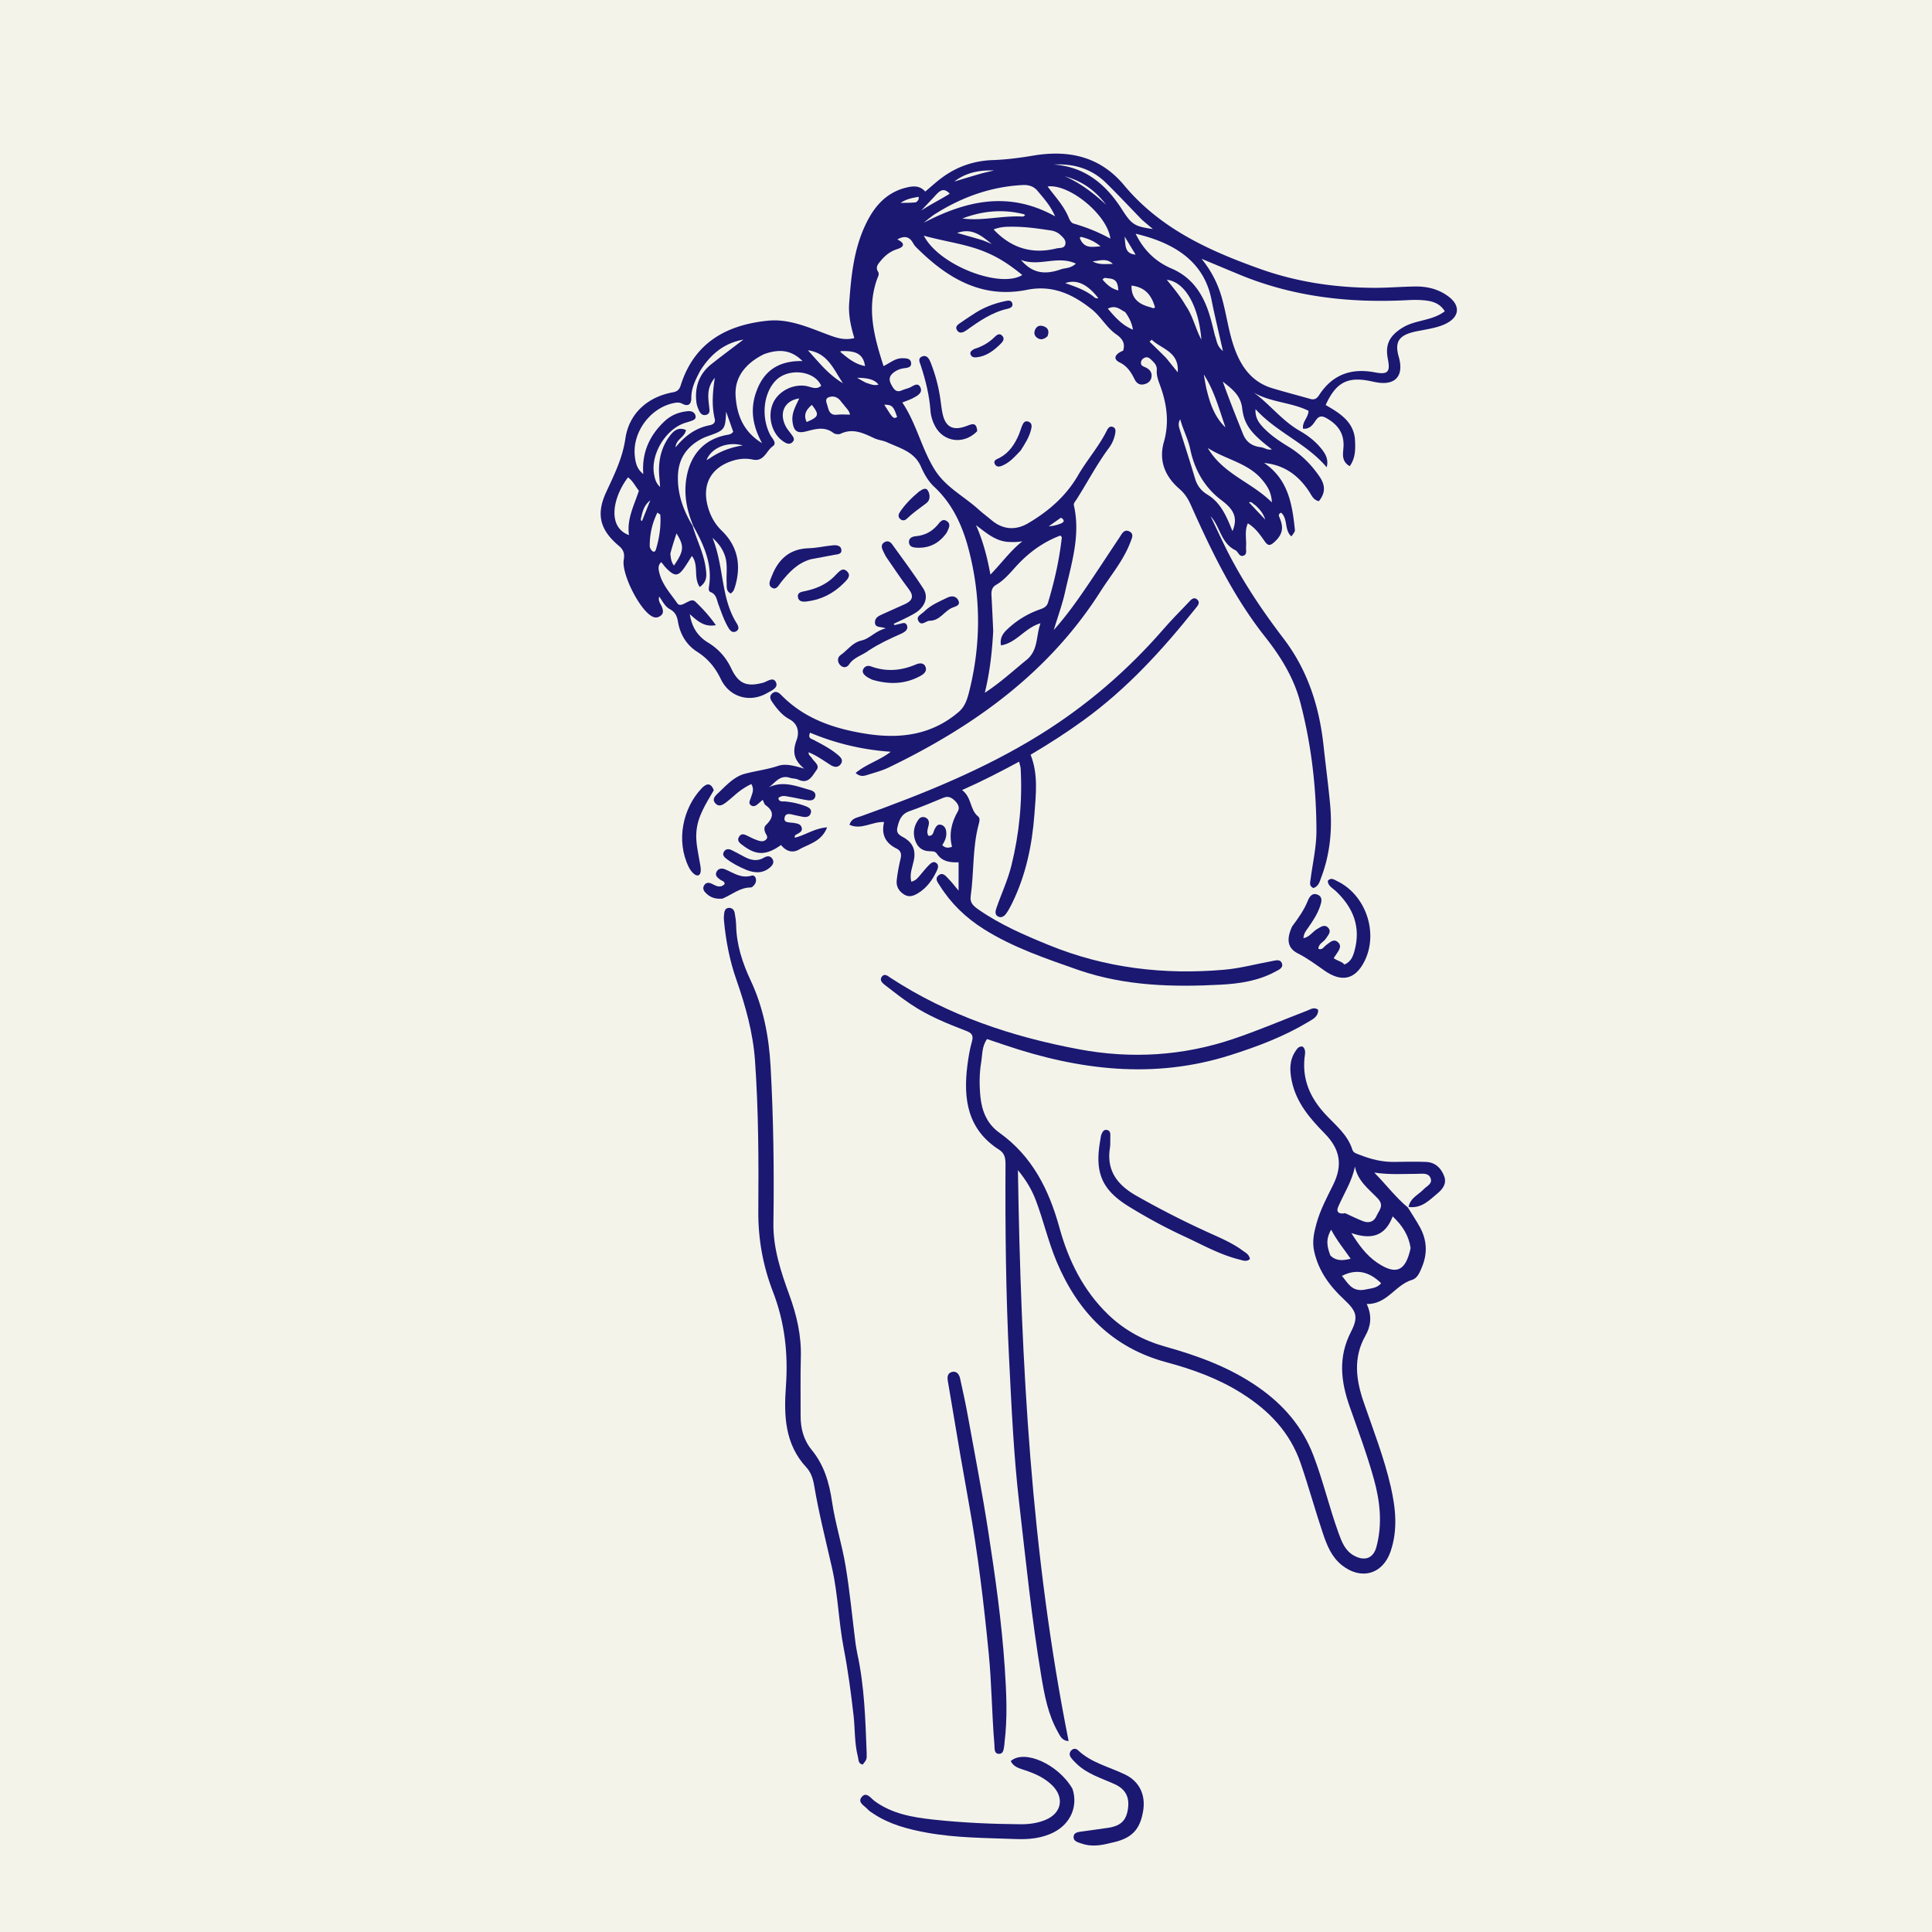 <?xml version="1.0" encoding="UTF-8"?>
<svg data-bbox="0 0 1024 1024" viewBox="0 0 1024 1024" xmlns="http://www.w3.org/2000/svg" data-type="color">
    <g>
        <path fill="#f4f3ea" d="M1024 0v1024H0V0z" data-color="1"/>
        <path d="M367.2 279.01c2.13 7.34 5.77 14.21 6.81 21.89.49 3.61 1.1 7.27-3.14 10.22-3.47-5.1-.36-11.52-4.15-16.46-1.15 1.82-2.28 3.69-3.5 5.5-3.69 5.47-5.44 5.66-10.04 1.02-.92-.92-1.68-2.01-2.68-3.23-2.02 1.7-1.44 3.96-1.06 5.57 1.49 6.31 5.94 11.05 9.53 16.2 1.28 1.84 3.44.31 5.01-.45 1.56-.76 3.13-1.76 4.59-.36 3.78 3.63 7.36 7.46 10.85 12.44-6.24 1.14-9.71-2.21-13.81-5.82 1.1 7.17 4.38 11.83 9.76 15.11 5.42 3.3 9.43 7.79 12.16 13.55 3.91 8.24 8.17 9.98 16.91 7.67 2.27-.6 5.54-3.5 6.92 0 1.11 2.81-2.61 4.24-4.81 5.5-9.16 5.27-19.89 2.2-24.5-7.43-2.91-6.09-6.83-10.83-12.52-14.46-5.75-3.67-9.09-9.35-10.2-15.99-.52-3.12-1.59-5.17-4.34-6.64-2.57-1.38-3.76-4.13-5.58-6.63-.81 2.52.98 4.05 1.57 5.88.56 1.73.75 3.2-1.01 4.4-1.58 1.07-2.98 1.01-4.63.06-6.53-3.77-16.01-22.45-14.74-29.9.54-3.16-.04-5.2-2.58-7.33-9.93-8.36-12.22-16.53-6.78-28.37 4.26-9.26 8.66-17.87 10.23-28.54 1.91-12.98 11.41-21.98 25.24-24.49 2.41-.44 3.42-1.59 4.07-3.66 7.11-22.6 24.23-32.08 46.23-34.28 11.21-1.12 21.54 3.57 31.84 7.4 4.21 1.56 8.42 3.15 13.97 1.83-1.83-6.07-3.2-12.16-2.74-18.47 1.02-13.96 2.34-27.86 8.26-40.79 4.53-9.89 10.92-17.91 22.25-20.58 3.58-.84 6.93-1.08 9.8 2.16 3.19-2.65 6.09-5.36 9.28-7.66 7.89-5.7 16.67-8.67 26.53-9.02 7.13-.25 14.28-1.17 21.32-2.36 18.91-3.2 35.55.42 48.28 15.7 19.13 22.97 45.05 34.73 72.3 44.42 19.35 6.88 39.36 9.81 59.8 9.95 7.49.05 14.97-.63 22.46-.71 6.29-.06 12.27 1.47 17.38 5.32 6.43 4.84 5.84 10.81-1.35 14.37-3.92 1.95-8.22 2.64-12.47 3.47-1.79.35-3.61.64-5.37 1.12-7.37 1.98-9.32 5.54-7.19 12.98 2.91 10.14-1.76 15.39-12.02 13.5-1.15-.21-2.28-.48-3.43-.71-11.78-2.33-17.9.9-23.28 12.78 7.43 4.27 15.12 8.94 15.57 18.86.21 4.46.28 9.24-2.82 13.54-4.71-2.71-3.46-6.91-3.29-10.38.34-7.11-3.07-11.61-8.85-14.97-2.38-1.38-4.1-1.52-5.86 1.08-1.49 2.2-3.1 4.76-6.74 4.4-.54-3.65 2.79-5.82 2.91-9.46-9.12-4.57-19.99-4.41-29.03-9.68 8.54 6.23 14.95 14.89 24.23 20.21 4.5 2.58 8.63 5.73 11.84 9.86 2.02 2.59 3.66 5.44 2.57 9.53-10.74-12.72-26.67-18.59-37.7-30.81-.37 4.83 2.18 7.88 5.01 10.67 3.69 3.65 7.99 6.53 12.41 9.21 6.65 4.03 12.01 9.32 16.44 15.78 3.15 4.6 3.31 8.64-.28 13.11-2.96-.53-3.95-3.26-5.35-5.35-5.62-8.42-13.08-13.86-23.71-14.9 12.61 8.45 14.9 21.54 16.29 35.02.14 1.32.06 1.33-1.81 3.9-3.86-3.3-1.72-9.36-5.45-12.57-1.3.56-1.34 1.38-.99 2.2 2.01 4.69 2.47 8.46-1.99 12.82-3.06 2.98-4.06 2.52-5.89-.09-2.38-3.4-4.71-6.79-8.76-9.28-1.88 4.26-.64 8.41-.95 12.39-.14 1.74.76 4.11-1.5 4.8-2.15.65-2.7-2.23-4.08-2.9-7.77-3.77-8.07-12.45-13.21-18.06 2.26 4.75 4.5 9.51 6.78 14.25 8.71 18.1 19.77 34.71 31.92 50.64 12.81 16.79 18.94 36.09 21.18 56.84 1.1 10.25 2.48 20.48 3.44 30.75 1.24 13.25.09 26.3-4.64 38.85-.82 2.19-1.39 4.89-4.22 5.73-2.37-1.11-1.68-2.97-1.45-4.76 1.11-8.57 3.12-17.16 3.09-25.73-.08-23.01-2.73-45.81-8.62-68.12-3.42-12.95-10.41-24.17-18.61-34.54-16.81-21.26-28.43-45.39-39.37-69.92-1.46-3.26-3.18-6.02-5.95-8.4-7.68-6.61-11.16-14.95-8.29-25.02 2.92-10.26 1.54-20.08-2.01-29.83-.97-2.66-2.02-5.3-1.77-8.23.17-2.01-.92-3.5-2.29-4.79-1.07-1.01-2.1-2.35-3.83-1.83-1.16.35-2.07 1.27-2.25 2.48-.3 2.03 1.53 2.27 2.8 2.94 1.93 1.03 3.09 2.56 2.76 4.85-.33 2.28-1.9 3.45-4 3.93-2.3.53-3.91-.58-4.89-2.54-1.87-3.73-3.82-7.02-7.99-9.06-3.61-1.76-2.69-4.4 1.84-6.22 1.29-3.96-.49-6.48-3.67-8.68-5.13-3.55-8.07-9.35-12.89-13.19-10.02-8.01-20.84-13.12-34.37-10.39-23.11 4.67-41.11-5.42-57-20.85-1.19-1.16-2.53-2.31-3.3-3.74-2-3.72-4.68-4.21-8.46-2.11 3.88 1.81 4.12 3.82-.02 5.12-3.69 1.16-6.44 3.37-8.81 6.26-1.4 1.7-2.88 3.3-1.36 5.75.8 1.29-.04 2.54-.49 3.79-5.65 15.77-1.58 30.75 3.4 46.22 3.55-1.77 6.25-4.21 9.87-4.18 2.04.02 4.48-.03 4.73 2.53.24 2.44-2.12 2.54-3.94 2.81-2.19.32-4.11 1.16-5.81 2.65-2.21 1.96-1.87 4.02-.61 6.27 1.2 2.15 2.42 4.1 5.42 2.79 1.21-.53 2.51-.86 3.76-1.31 2.04-.73 4.6-3.33 6.05-.37 1.48 3.02-1.65 4.59-3.99 5.82-1.57.83-3.3 1.36-5.54 2.27 7.56 11.27 10.18 24.43 17.18 35.63 5.79 9.27 15.46 14.03 23.19 21.03 2.22 2.01 4.64 3.79 6.93 5.72 5.95 5 12.68 5.56 19.41 1.6 10.79-6.35 19.99-14.31 26.37-25.28 4.76-8.21 11.14-15.38 15.37-23.94.62-1.25 1.52-2.39 3.1-1.82 1.55.56 1.55 1.98 1.3 3.38-.5 2.84-1.62 5.45-3.32 7.74-6.48 8.71-11.47 18.35-17.29 27.47-.61.95-1.59 1.78-1.28 3.12 3.6 15.91-1.39 30.96-4.78 46.13-1.4 6.25-3.64 12.32-5.91 19.82 6.64-7.5 11.65-14.51 16.51-21.6 6.21-9.07 12.19-18.3 18.3-27.44 1.26-1.88 2.43-4.65 5.3-3.2 2.62 1.32 1.22 3.75.47 5.74-3.64 9.64-10.34 17.44-15.78 25.98-27.4 43.1-67.05 71.53-112.18 93.32-3.57 1.72-7.49 2.76-11.3 3.95-1.84.57-3.83 1.22-6.34-.99 5.54-4.68 12.58-6.59 18.62-11.25-15.29-1.05-29.34-4.51-42.78-10.1-1.26 3.04.67 3.16 1.9 3.81 4.41 2.34 8.88 4.62 12.74 7.85 1.57 1.31 3.21 2.88 1.57 5.05-1.48 1.98-3.53 1.55-5.37.38-3.74-2.37-7.34-4.99-11.59-6.71-.15 1.61 1.14 2.11 1.7 3.05 1.21 2.02 4.42 3.77 2.48 6.38-2.24 3-4.18 7.64-9.67 5.06-1.32-.62-2.96-.5-4.38-.96-6.27-2.03-8.49 4.16-12.94 6.03 8.05-5.11 15.81-1.74 23.56.43 1.65.46 3.28 1.46 2.75 3.52-.52 2.03-2.48 2.13-4.12 1.89-3.12-.45-6.19-1.26-9.31-1.75-2.04-.32-4.23-1.15-6.14.66.46 2.21 2.29 1.64 3.59 1.76 3.68.34 7.25 1.12 10.69 2.42 1.7.64 3.71 1.58 2.88 3.91-.75 2.1-2.77 2.1-4.68 1.7-1.79-.37-3.59-.73-5.37-1.16-1.85-.45-3.5-.3-3.81 1.91-.31 2.18 1.51 2.2 2.99 2.4.66.09 1.34.08 1.99.2 1.64.31 3.52.49 4.08 2.37.64 2.12-1.18 2.84-2.62 3.67-.56.32-1.22.58-.99 1.78 5.51-1.28 10.32-4.96 17.11-5.49-2.92 7.58-9.62 8.76-14.78 11.73-3.71 2.13-7.07.84-9.64-2.36-7.78 5.52-13.01 5.61-20.02.35-1.55-1.17-3.68-2.42-2.16-4.81 1.33-2.08 3.2-.99 4.87-.17 1.35.66 2.69 1.35 4.09 1.86 1.71.63 3.6 1.39 5.2-.04 1.54-1.38.02-2.74-.45-4.06-.48-1.35-.55-2.69.51-3.73 3.67-3.61 4.71-7.05-.22-10.52-.7-.49-.93-1.66-1.54-2.83-.89.78-1.6 1.41-2.32 2.03-1.19 1.04-2.52 1.94-3.99.78-1.34-1.06-.43-2.46-.04-3.68.72-2.32 2.07-4.58.33-7.49a36.6 36.6 0 0 0-8.25 5.41c-1.76 1.52-3.5 3.09-5.37 4.48-1.64 1.22-3.57 2.31-5.37.38-1.91-2.04-.39-3.78 1.07-5.15 4.37-4.11 8.58-8.98 14.38-10.54 5.86-1.58 11.94-2.26 17.82-4.24 3.8-1.28 8.23-.14 13.78 1.49-5.94-4.86-6.19-9.37-4.04-15.19 1.34-3.64 1.1-8.39-3.93-11.07-3.47-1.85-6.18-5.05-8.51-8.34-1.17-1.65-2.51-3.51-.46-5.3 1.8-1.58 3.52-.37 4.83.97 12.41 12.67 28.28 17.86 45.16 20.49 17.73 2.76 34.43.65 48.75-11.57 3.63-3.1 4.72-7.28 5.74-11.38 6.28-25.21 6.09-50.58-.6-75.57-3.22-12.01-8.48-23.5-18.01-32.37-3.17-2.95-5.38-6.83-7.11-10.8-3.46-7.91-11.17-9.73-17.95-12.86-2.09-.96-4.55-1.13-6.63-2.09-5.76-2.66-11.37-5.57-17.97-2.42-1.01.48-2.93.25-3.84-.44-4.75-3.62-9.57-2.03-14.54-.79-4.74 1.18-6.49-.27-7.11-5.2-.57-4.53 1.7-8.28 3.55-12.28-7.81 1.1-10.87 7.72-7.09 14.89.69 1.31 1.72 2.45 2.59 3.67 1.04 1.47 2.73 3.04.75 4.74-1.68 1.44-3.44.34-5-.75-5.75-4.01-8.11-12.85-5.26-19.74 2.69-6.49 10.46-10.6 17.61-9.43 2.66.44 5.4 2.29 8.04-.12-3.56-8.15-17.65-9.63-24.25-2.59-6.45 6.88-7.61 19.29-2.77 28.62 1 1.92 3.84 4.34 1.32 6.08-3.43 2.38-4.52 8.3-10.55 7.02-3.4-.72-6.92-.51-10.38.54-11.69 3.55-16.71 12.55-13.44 24.4 1.35 4.89 3.62 9.13 7.38 12.77 8.32 8.05 10.34 17.91 7.24 28.93-.27.96-.57 1.92-1.01 2.8-.27.55-.84.95-1.41 1.57-2.63-1.25-2.12-3.57-2.23-5.6-.29-5.12.78-10.34-1.25-15.34-1.2-2.97-2.9-5.53-6.26-8.58 6.23 15.43 4.31 31.74 12.81 45.25.83 1.33 1.74 3.27-.38 4.34-1.91.96-3.16-.53-4.02-1.98-2.3-3.89-3.7-8.18-5.28-12.39-.9-2.39-1.04-5.28-4.1-6.45-1.25-.48-1.04-1.95-.85-3.12 1.81-11.58-2.56-21.57-8.35-31.9-3.6-8.77-5.14-17.01-3.56-25.93 2.14-12.1 9.47-20.2 21.42-22.38 1.14-.21 2.32-.34 3.28-1.7-1.12-3.19-2.31-6.57-3.74-10.63-.44 9.46-.73 9.83-9.38 12.89-1.1.39-2.2.79-3.23 1.32-7.9 4.01-12.5 10.3-12.91 19.29-.46 9.97 2.84 18.91 7.92 27.3m376.3-105.41c6.78-4.11 15.51-3.44 22.21-8.6-2.5-4-6.09-5.2-9.88-5.67-3.12-.39-6.32-.4-9.46-.23-30.6 1.63-60.46-1.58-89.04-13.34-6.53-2.69-13.03-5.43-20.53-8.56 5.68 7.06 8.96 14.02 11.02 21.68 2.3 8.5 3.4 17.3 6.38 25.63 3.6 10.04 9.34 18.03 20.04 21.28 6.68 2.02 13.44 3.75 20.15 5.68 2.12.61 3.47-.12 4.61-1.88 7.05-10.95 16.96-14.62 29.68-12.19 6.96 1.33 8.19-.29 6.85-7.09-1.47-7.5.65-12.26 7.96-16.71M526.43 334.4c-.6 10.84-1.72 21.61-4.47 32.8 8.31-5.43 15.01-11.66 22.1-17.41 6.36-5.17 4.94-12.6 7.43-19.43-8.37 2.41-12.62 10.35-20.95 11.7-.68-4.01 1.1-6.38 3.28-8.45 5.01-4.76 10.81-8.32 17.33-10.6 2.01-.7 3.67-1.46 4.33-3.64 3.43-11.31 6-22.8 7.31-34.55.02-.22-.38-.48-.79-.97-9.04 3.41-16.6 8.91-23.11 15.96-3.39 3.67-6.51 7.62-10.91 10.16-2.23 1.29-2.6 3.23-2.48 5.53.33 5.97.62 11.95.92 18.89M371.17 196.42c-2.37 4.58-4.81 9.1-4.76 14.53.03 3.22-1.56 4.77-4.82 3.02-1.62-.87-3.15-.62-4.82-.26-12.19 2.65-21.52 15.33-20.33 27.73.47 4.91 1.56 7.38 4.51 9.84-.87-11.44 3.37-20.69 11.5-28.2 3.38-3.12 7.61-4.77 12.21-5.15 1.69-.14 3.49.44 3.96 2.36.48 1.98-1.23 2.45-2.65 2.95-.78.28-1.58.52-2.38.75-10.64 3.05-19.11 16.98-16.83 27.86.42 2 .85 4.16 3.11 6.25-.24-3.35-.55-5.94-.59-8.53-.09-6.49 1.49-12.62 5.26-17.9 2.01-2.81 4.57-5.68 9.04-3.75-.65 3.91-5.33 4.83-5.52 9.2 4.99-6.18 10.68-10.27 18.04-11.73 1.84-.36 3.22-1.3 2.72-3.4-1.63-6.84-1.17-13.71.05-21.74-4.51 5.38-3.51 10.52-2.98 15.52.19 1.76.58 3.46-1.56 4.1-1.98.59-3.16-.75-3.88-2.34-.61-1.34-1.15-2.79-1.33-4.25-1-8.21 1.44-15.16 8.02-20.36 5.56-4.39 11.25-8.62 16.88-12.92-10.01 1.79-17.18 7.48-22.83 16.41m33.64-8.64c-9.19 4.58-15.63 11.78-14.94 22.17.63 9.41 3.7 18.67 14.03 24.95-5.71-10.38-6.41-19.7-2.23-29.4 4.41-10.22 12.48-14.31 23.65-14.13-6.15-6.17-12.73-6.42-20.51-3.6m118.74-53.63c-10.57-4.72-21.97-5.88-33.92-9.21 8.09 15.79 40.53 28.11 52.18 20.84-5.46-4.44-11.1-8.52-18.26-11.63m120.34 43.68c1.05 2.41.79 5.46 4.28 8.21-2.23-9.91-4.36-18.56-6.09-27.28-3.56-17.94-16.57-29.33-40.18-34.85 4.21 8.64 10.46 14.77 19 18.43 9.53 4.08 15.27 11.36 18.87 20.82 1.73 4.54 2.8 9.22 4.13 14.68m-93.76-76.36c-2.13-2.73-4.89-3.57-8.34-3.38-16.86.91-32.13 6.46-46.29 15.41-1.12.71-2.16 1.55-3.22 2.36-.9.7-1.77 1.45-2.65 2.18 22.47-11.66 45.02-16.99 69.57-3.37-2.48-5.65-5.64-9.09-9.07-13.21m-15.11 18.72c-2.91 0-5.74.36-8.41 1.46 9.34 9.9 20.36 13.24 33.29 10.05 1.71-.42 4.05.12 4.68-2.05.62-2.16-1.06-3.7-2.52-5.07-1.49-1.41-3.28-2.15-5.34-2.45-6.9-1.02-13.78-2.09-21.71-1.93m31.68-4.15c.55 1.04 1.13 2.11 2.34 2.47 6.66 1.94 13.1 4.46 19.47 7.99-1.5-12.51-21.66-29.15-33.27-27.66 3.97 5.48 8.75 10.23 11.46 17.2M338.63 260.11c-1.9-2.36-3.19-5.25-5.78-7.1-8.07 10.62-11.16 26.37.52 30.61-1.21-8.48 2.62-15.54 5.26-23.51m330.1-6.08c-7.46-8.72-18.91-10.4-28.58-16.59 8.09 13.86 23.14 18.05 33.97 28.85-.26-5.34-2.3-8.67-5.4-12.26m-134.75 33.16c-6.3-.55-10.98-4.48-16.67-8.87 3.93 8.95 5.94 17.11 7.65 26.23 6.05-6.25 10.65-12.71 16.95-17.67-2.47.45-4.78.51-7.93.31m106.34-24.82c7.04 4.45 9.95 11.84 12.93 19.13 3.24-7.56.08-11.93-5.82-16.36-8.88-6.65-14.24-15.94-16.56-27.04-1.13-5.43-3.88-10.45-5.31-15.88-1.12 1.83-.89 3.45-.38 5.05 2.74 8.72 5.58 17.41 8.17 26.17 1.1 3.72 3.01 6.6 6.97 8.92m28.07-25.31c1.79.23 3.4 1.66 5.75 1.14-10.75-8.23-14.7-12.83-15.75-21.81-.82-7.03-5.55-10.33-10.27-14.13 3.32 9.36 7.02 18.53 10.68 27.71 1.61 4.04 4.43 6.48 9.58 7.09m-63.14-120.6c-6.36-6.55-12.6-13.23-19.12-19.62-7.64-7.47-17.08-10.18-27.59-9.62 16.42 1.14 27.55 10.39 36.01 23.58 5.25 8.18 6.63 9.21 16.53 10.6-1.79-1.5-3.55-2.97-5.83-4.94m23.34 45.73c3.77 5.44 5.06 12.1 8.19 17.86-1.23-16.2-7.86-30.51-18.33-31.76 3.47 4.33 7.04 8.49 10.14 13.91m-66.05-19.51c2.28-.72 4.93-.37 7.71-2.96-9.81-4.53-19.32 1.82-29.13-1.97 6.37 7.49 13.16 7.87 21.42 4.93m-20.32-27.89 1.14-.6c-.21-.22-.38-.57-.63-.64-11.08-2.8-21.93-1.82-32.61 2.25 10.52 1.45 20.93-1.64 32.11-1.01m97.1 90.75c1.85 7.75 4.17 15.27 10.22 21.01-3.33-9.55-5.88-19.4-11.5-28.07.36 2.1.71 4.2 1.28 7.07m-192.16 8.93c-.43-.51-.89-.99-1.28-1.53-1.61-2.26-3.73-3.34-6.46-2.45-1.97.64-1.62 2.19-1.12 3.7.91 2.77 1.08 6.12 5.48 5.61 2.19-.25 4.43-.04 6.74-.04-.38-2.14-1.89-3.3-3.37-5.29m162.28-51.72c.91.12 1.79 1.1 2.76.16-2.06-7.22-5.77-10.7-12.45-11.55-.18 6.37 3.27 9.71 9.69 11.39M344.38 289.73c.51 2.08 2.51 4.04 3.29 1.43 1.75-5.83 2.73-12.02 2.31-18.24-.02-.31-.71-.58-1.55-1.23-2.74 5.61-4.1 11.25-4.06 18.05m88.97-98.36c4 4.5 8.25 8.7 13.49 11.76-4.89-6.98-7.87-16.02-18.61-17.48 1.8 2.03 3.22 3.62 5.12 5.73m163-26.02c-2.61-1.24-4.9-3.9-9.16-1.79 4.01 4.81 7.81 8.93 13.32 11.16-.59-3.38-1.85-6.24-4.16-9.37M355.3 293.43c.24 2.16.36 4.36 1.92 6.33 5.35-7.85 5.52-10.29 1.34-17.05-1.11 3.37-2.18 6.64-3.26 10.71m223.47-136.85c1.01.61 1.73 1.94 3.37 1.48q-8.58-11.2-17.52-7.99c4.83 1.74 9.56 3.19 14.15 6.51m39.27 33.11c1.94 2.4 3.88 4.8 6.18 7.65.85-10.99-8.59-12.3-13.79-17.28l-1.15 1.03c2.77 2.69 5.54 5.37 8.76 8.6m-171.47-3.62c-.32.02-.65.02-.97.09-.08.02-.19.37-.15.41 3.85 3.22 7.68 6.47 13.04 7.45-1.03-7.13-5.88-7.96-11.91-7.95m-70.27 56.76c5.24-3.6 11.08-5.77 17.4-6.73-8.17-2.31-16.82 1.35-19.22 7.81.49-.28.91-.52 1.82-1.08m118.83-138.5-6.89 7.28c5.02-3.32 10.31-5.89 15.13-8.94-3.39-3.65-5.58-1.37-8.24 1.66m-67.59 119.36c6.51-2.79 6.86-3.84 2.74-9.08-2.8 2.4-4.65 5.02-2.74 9.08m93.17-131.89c2.04-.48 4.09-.96 6.13-1.43-7.69-.28-14.88 1.08-21.05 5.88 4.7-1.44 9.41-2.88 14.91-4.45m.29 35.61c1.56.64 3.12 1.27 4.69 1.91-5.21-4.04-10.22-8.79-18.4-5.84 4.85 1.35 8.94 2.49 13.72 3.93m45.38-33.35-2.22-.7c8.38 3.58 15.43 9.04 22.06 15.14-5.04-6.65-11.27-11.65-19.84-14.45m21.25 53.5c-1.04.05-2.23-.86-3.26.66 2.22 2.53 4.56 4.82 8.37 5.73-.3-3.31-.59-6.05-5.11-6.39m-14.37-19.49c2.38 3.57 5.81 2.8 10.06 2.52-3.21-2.7-6.24-3.88-9.38-4.78-2.23-.64-1.72.57-.68 2.26m91.98 139.65c-1.09-.5-1.78-2.07-3.26-1.41 2.88 3.05 5.75 6.09 8.62 9.12-.9-2.95-2.66-5.27-5.36-7.71M472 219.69c.93 1.03 1.66 2.63 3.49 1.31-1.92-5.71-2.74-6.52-6.81-6.48 1.04 1.63 2 3.11 3.32 5.16m-12.99-16.81c2.09.61 4.13 1.71 6.62.99-1.98-2.57-5.23-3.58-11.37-3.62 1.59.92 2.84 1.66 4.75 2.63m142.89-67.91c-1.76-2.89-3.51-5.79-5.83-9.61.52 4.92.02 9.15 5.83 9.61m-12.07 4.94c-3.24-3.31-7.05-1.66-10.72-1.4 3.21 1.96 6.8 1.41 10.72 1.4m-104.29-32.68c.69-.67 1.64-1.18 1.35-2.92-3.08.61-6.14.97-9.56 3.22 3.1 0 5.37 0 8.2-.3m76.82 167.15-6.48 4.56c2.3-.11 4.22-.63 6.08-1.33 1.78-.66 2.83-1.67.4-3.23m-222.74.88c.11.29.21.59.32.88.15-.07.39-.09.43-.2 1.3-3.23 2.59-6.46 4.32-10.79-3.78 3.08-4.13 6.45-5.07 10.11" fill="#1a1871" data-color="2"/>
        <path d="M746.21 640c2.09 3.39 4.3 6.71 6.24 10.18 3.82 6.81 4.27 13.92 1.3 21.17-1.14 2.8-2.39 6.13-5.3 6.99-8.94 2.64-13.2 13.02-24.06 12.82 2.99 6.37 2.11 11.85-.65 16.72-6.61 11.67-5.07 23.31-.99 35.21 5.13 14.95 10.94 29.69 14.45 45.16 2.57 11.35 3.7 22.67-.14 33.99-4.12 12.15-15.6 15.44-25.79 7.38-5.51-4.36-7.96-10.54-10.1-16.9-4.14-12.3-7.56-24.83-11.78-37.12-5.67-16.48-16.78-27.96-31.16-37.06-12.42-7.86-25.97-12.74-40.01-16.52-28.63-7.69-46.93-26.6-58.17-53.3-4.47-10.62-6.99-21.87-11.07-32.61-2.05-5.39-4.9-10.34-9.46-15.92 1.62 102.35 7 202.97 26.87 302.59-3.51-.07-4.54-2.76-5.76-4.93-5.15-9.16-7.03-19.31-8.73-29.52-5.11-30.54-8.21-61.33-11.75-92.07-2.89-25.16-4.02-50.42-5.29-75.69-1.73-34.45-2.1-68.92-1.92-103.4.02-3.21-.41-5.91-3.34-7.77-16.81-10.69-19.13-26.9-16.86-44.76.55-4.28 1.25-8.6 2.44-12.74.95-3.29-.38-4.48-3.09-5.52-10.12-3.88-20.17-7.96-29.22-14.04-4.69-3.15-9.17-6.63-13.64-10.11-1.37-1.07-3.3-2.61-1.85-4.54 1.53-2.05 3.27-.3 4.76.67 30.48 19.89 64.23 31.14 99.74 37.78 27.75 5.19 55.09 3.53 81.81-5.49 13.24-4.47 26.12-9.99 39.18-15.01 1.78-.68 3.55-2.08 5.77-.47.18 3.67-2.81 5.01-5.23 6.47-12.93 7.78-26.96 13.06-41.27 17.6-40.5 12.87-80.24 7.98-119.58-5.34-3.13-1.06-6.26-2.12-9.4-3.18-2.79 3.89-2.42 8.17-3.1 12.22-1.03 6.13-1.02 12.33-.41 18.44.75 7.49 3.53 14.32 9.94 18.9 17.5 12.48 26.36 30.17 31.93 50.38 4.77 17.33 12.58 33.29 25.85 46.09 8.62 8.31 18.76 13.77 30.17 16.96 17.57 4.92 34.51 11.1 49.63 21.71 13.18 9.25 23.13 20.77 28.96 35.98 5.2 13.56 8.44 27.71 13.4 41.32 1.66 4.54 3.36 9.11 7.96 11.7 5.67 3.2 10.37 1.7 12.05-4.55 3.24-12.06 1.95-24.07-1.36-35.97-3.61-13.01-8.33-25.66-12.82-38.37-4.71-13.35-6.19-26.28.67-39.6 4.12-8 2.95-11.02-3.64-17.17-7.59-7.07-13.49-15.02-15.83-25.44-1.16-5.18-.15-9.89 1.17-14.71 2-7.29 5.54-13.9 8.87-20.62 5.18-10.44 3.7-18.9-4.42-27.15-7.89-8.03-15.17-16.45-17.53-27.95-1.13-5.52-1.33-10.94 2.06-15.86.83-1.21 1.65-2.57 3.66-2.36 1.99 1.59 1.29 3.93 1.07 5.91-1.25 11.62 2.97 21.14 10.63 29.57 5.45 5.99 12.17 11.01 14.73 19.26.53 1.7 2.49 2.13 4.02 2.73 5.77 2.28 11.71 3.78 17.98 3.7 5.66-.07 11.34-.23 16.99 0 4.84.2 7.97 3.13 9.64 7.52 1.52 3.99-.83 6.93-3.51 9.16-4.39 3.66-8.54 8.13-15.36 7.18.96-4.83 5.23-6.41 8.02-9.36 1.63-1.72 4.77-2.89 3.68-5.82-1.15-3.08-4.39-2.36-6.98-2.36-7.24 0-14.49.58-22.89-.66 6.53 6.59 11.4 13.23 17.79 18.47m1.47 21.55c-.96-6.65-4.3-11.93-9.5-16.81-4.14 11.04-11.95 12.29-21.93 8.83 3.88 6.1 7.83 11.71 13.63 15.65 10.01 6.79 15.15 4.74 17.8-7.66m-34.68-18.51c3.16 1.43 6.27 3 9.5 4.25 3.07 1.19 5.81.25 7.1-2.76 1.23-2.88 4.31-5.45.68-9.29-4.66-4.92-10.6-9.13-12.12-16.89-1.56 7.94-5.93 14.43-8.95 21.51-1.02 2.39.29 3.86 3.8 3.18m10.29 40.54c3.11-.73 6.57-.66 8.75-3.43-6.17-6.01-12.85-7.91-20.8-3.88 3.12 3.54 5.09 8.53 12.06 7.32m-18.14-18.08c2.96 2.88 6.38 2.76 10.74 1.66-3.6-5.17-7.3-9.6-10.33-15.39-3.02 5.1-2.19 9.06-.41 13.72Z" fill="#1a1871" data-color="2"/>
        <path d="M572.05 514.28c-17.65-6.21-35.04-11.99-50.7-21.89-9.48-5.99-17.29-13.51-23.24-22.98-1.03-1.64-2.77-3.57-.79-5.34 2.32-2.07 3.96.23 5.4 1.72 1.83 1.89 3.43 4 5.35 6.27v-15.03c-4.93.23-8.87-.57-11.46-4.51-.98-1.49-2.57-1.3-4.07-1.35-4.05-.13-6.46-2.41-7.6-6.1-1.2-3.92-.45-7.6 2.01-10.85.85-1.13 2.21-1.51 3.6-.88 1.38.63 1.92 1.79 1.77 3.27-.21 2.08-1.56 4.12-.25 6.36 2.66.29 2.55-2.08 3.33-3.52.74-1.38 1.51-2.78 3.35-2.31 1.58.4 2.43 1.64 2.71 3.26.49 2.8-.53 5.21-2.03 7.55 1.36 1.35 2.81 1.72 5.17.87-1.72-6.63-.35-12.88 3.12-18.85 1.18-2.04-.09-4.17-1.82-5.77-1.71-1.58-3.43-2.39-5.86-1.38-5.99 2.5-12 5-18.12 7.16-4.34 1.53-5.49 5.01-6.33 8.82-.79 3.62 2.38 4.31 4.47 5.74 4.06 2.78 5.3 6.56 4.33 11.32-.74 3.65-2.43 7.22-1.4 11.45 2.75-.6 3.96-2.64 5.43-4.34 1.3-1.51 2.54-3.09 3.95-4.48 1.05-1.04 2.41-2.25 3.93-1.07 1.44 1.12.85 2.79.21 4.15-2.25 4.73-5.19 8.93-9.76 11.74-2.35 1.45-4.77 2.48-7.48.84-2.82-1.72-4.34-4.31-4-7.52.42-3.96 1.2-7.9 2.11-11.78.55-2.36-.07-4.05-2.07-5.03-5.86-2.86-8.37-7.36-6.72-14.13-6.35-.33-11.98 4.34-18.34 1.48 1.02-3.53 3.9-3.76 6.26-4.61 32.79-11.8 65.04-24.73 94.81-43.24 24.7-15.35 46.4-34.06 65.44-55.98 4.15-4.78 8.6-9.29 12.99-13.85 1.21-1.26 2.68-3.34 4.57-1.91 2.29 1.74.31 3.66-.86 5.13-17.39 21.81-36.13 42.28-58.83 58.79-9.14 6.65-18.64 12.76-28.38 18.51 4.12 10.44 2.8 20.97 2.04 31.33-1.22 16.52-4.55 32.63-11.97 47.64-.88 1.78-1.83 3.56-2.98 5.18-1 1.41-2.52 2.52-4.29 1.63-1.89-.95-1.48-2.88-.94-4.44 2.59-7.55 6.04-14.81 7.96-22.6 4.18-16.92 5.88-34.08 4.9-51.48-.04-.8-.35-1.58-.81-3.58-9.9 5.34-19.48 10.3-30.23 15.05 5.2 3.91 4.04 10.37 8.47 13.97 1.24 1.01.71 2.76.31 4.26-3.35 12.5-2.41 25.48-4.24 38.16-.49 3.4 1.63 5.17 4.03 6.85 11.55 8.08 24.37 13.6 37.36 18.91 29.95 12.23 61.03 15.88 93.05 13.08 8.48-.74 16.69-3 25.03-4.52 2.06-.37 4.78-1.38 5.58 1.38.66 2.27-1.92 3.27-3.61 4.18-9.01 4.89-19.03 6.37-28.94 6.89-25.19 1.32-50.3.75-74.95-7.64Z" fill="#1a1871" data-color="2"/>
        <path d="M454.3 876.01c3.92 17.75 4.37 35.4 5.05 53.03.14 3.59-.04 3.6-2.09 6.21-2.47-.42-2.14-2.57-2.57-4.23-1.86-7.16-1.46-14.56-2.29-21.84-1.36-11.89-2.92-23.73-5.2-35.51-2.72-14.03-3.02-28.46-6.17-42.45-3.3-14.6-7.03-29.09-9.51-43.88-.57-3.43-1.69-6.97-4.1-9.56-11.59-12.44-11.97-27.72-10.86-43.18 1.23-17.22-.63-33.77-6.9-50-5.25-13.57-7.85-27.81-7.74-42.5.2-26.65.13-53.31-1.75-79.91-1.05-14.87-5.06-29.15-9.96-43.17-3.54-10.11-5.51-20.54-6.5-31.18-.12-1.31-.04-2.66.14-3.96.19-1.41.87-2.62 2.47-2.68 1.77-.07 2.79 1.09 3.08 2.69.38 2.13.71 4.29.76 6.45.21 10.37 3.3 19.95 7.67 29.24 6.76 14.37 9.7 29.75 10.58 45.41 1.56 27.77 1.92 55.57 1.51 83.4-.19 13.05 3.93 25.61 8.4 37.84 3.93 10.74 6.47 21.62 6.14 33.16-.29 10.32-.07 20.66-.12 30.99-.03 6.71 1.58 12.87 5.9 18.14 6.56 8.01 9.27 17.31 10.76 27.47 1.69 11.49 5.3 22.68 7.2 34.15 2.25 13.61 3.54 27.37 5.27 41.06.19 1.48.51 2.94.84 4.84Z" fill="#1a1871" data-color="2"/>
        <path d="M508.84 770.28c-2.19-13.06-4.31-25.69-6.47-38.31-.38-2.19-.17-4.23 2.25-4.82 2.48-.6 3.77 1.35 4.22 3.33 1.58 6.97 3.05 13.98 4.33 21.01 3.62 19.98 7.49 39.92 10.59 59.98 3.72 23.99 7.14 48.03 8.77 72.3.89 13.32 1.54 26.59-.11 39.87-.04.33 0 .67-.07 1-.4 2.05-.2 5.03-3.01 4.92-2.55-.1-2.12-2.93-2.28-4.84-1.36-16.09-1.43-32.25-3.01-48.33-2.61-26.67-5.78-53.26-10.54-79.64-1.57-8.68-3.09-17.37-4.68-26.48Z" fill="#1a1871" data-color="2"/>
        <path d="M568.42 948.06c3.06 9.22-.95 18.37-9.59 22.93-6.44 3.4-13.53 4.01-20.43 3.74-15.78-.6-31.64-.54-47.26-3.4-9.88-1.81-19.52-4.32-28.05-9.94-1.11-.73-2.31-1.43-3.18-2.41-1.72-1.94-5.75-3.7-3.04-6.71 2.45-2.71 4.68.83 6.65 2.29 9.25 6.81 20.23 8.67 31.08 9.85 15.36 1.67 30.84 2.36 46.33 2.48 4.55.04 9.02-.58 13.2-2.31 8.62-3.56 10.15-11.85 3.51-18.36-4.03-3.95-9.01-6.17-14.28-7.93-2.91-.97-6.1-1.69-7.65-4.87 7.14-6.4 25.17 1.61 32.7 14.64Z" fill="#1a1871" data-color="2"/>
        <path d="M684.88 490.99c3.31-4.45 6.3-8.63 8.25-13.48.9-2.24 2.32-4.5 5.19-3.32 2.85 1.18 2.16 3.72 1.39 6.02-1.38 4.16-3.77 7.77-6.23 11.32-1.12 1.62-2.5 3.1-2.63 5.74 3.28-.65 4.85-3.48 7.28-4.88 1.9-1.1 3.91-2.7 5.82-.67 1.97 2.1-.06 3.91-1.18 5.72-1.18 1.89-3.92 2.64-4.02 5.45 2.19.83 2.93-1.14 4.17-1.99 1.88-1.28 3.81-3.59 6.12-1.6 2.56 2.22.44 4.52-.86 6.61-.35.56-.74 1.09-1.3 1.92 1.81 1.48 4.3 1.65 5.69 3.4 3.38-1.4 4.49-4.2 5.3-7.1 3.59-12.79-.63-23.16-9.98-31.95-1.62-1.52-4.01-2.52-4.15-5.3 1.72-2.03 3.39-.63 4.91.09 15.3 7.29 22.16 27.56 14.49 42.65-5 9.82-12.24 11.02-21.12 4.83-4.55-3.17-9.1-6.61-14.12-9.12-5.24-2.61-6.38-7.13-3.02-14.35Z" fill="#1a1871" data-color="2"/>
        <path d="M583.57 601.86c.66-1.85 1.4-3.37 3.24-2.93s1.72 2.2 1.68 3.72c-.05 2 .07 4.02-.23 5.99-1.82 12.02 4.16 19.52 14 25.11a476 476 0 0 0 40.06 20.33c5.61 2.52 11.27 5.03 16.26 8.72 1.53 1.13 3.51 1.99 3.89 4.51-1.75 1.64-3.67.75-5.51.29-10.44-2.59-19.75-7.89-29.4-12.35-9.98-4.61-19.63-9.87-29.01-15.62-14.19-8.69-18.25-17.59-15.61-33.93.19-1.15.35-2.3.64-3.83Z" fill="#1a1871" data-color="2"/>
        <path d="M460.71 344.58c-3.62 2.83-8.14 3.69-10.66 7.56-1.14 1.75-3.15 2.03-4.72.39-1.65-1.72-1.54-4.14.2-5.33 3.72-2.56 6.15-6.64 11.24-7.77 4.18-.92 7.22-5.07 12.71-6.4-2.68-1.06-5.69-.12-5.74-3.14-.05-2.68 2.25-3.52 4.16-4.42 3.9-1.85 7.91-3.49 11.83-5.32 3.76-1.75 4.84-4.06 2.02-7.79-4.1-5.43-7.9-11.11-11.76-16.72-.84-1.22-1.44-2.62-2.08-3.97-.78-1.66-.91-3.28.94-4.33 1.59-.91 3.01-.23 3.94 1.06 5.63 7.83 11.44 15.54 16.64 23.65 2.89 4.51.76 9.83-4.64 13.05-3.54 2.11-7.39 3.71-11.16 5.57.65 1.13 1.42.3 2.07.25 1.83-.15 4.32-1.95 5.11.88.62 2.19-1.76 3.46-3.52 4.24-5.59 2.48-11.13 5.02-16.58 8.56Z" fill="#1a1871" data-color="2"/>
        <path d="M588.75 976.78c-5.47 1.44-10.55 2.11-15.64.3-1.84-.66-4.29-1.14-4.09-3.65.18-2.23 2.47-2.42 4.27-2.69 4.76-.71 9.55-1.24 14.3-2 6.61-1.06 9.46-4 10.29-10.31.79-6.1-1.39-10.2-7.17-12.83-6.95-3.16-14.43-5.3-20.11-10.79-1.07-1.03-2.14-2.1-3.01-3.3-.84-1.16-.89-2.53.13-3.68 1.09-1.21 2.57-1.18 3.59-.21 7.13 6.76 16.63 8.84 25.1 12.96 7.61 3.7 10.83 10.88 9.5 19.11-1.67 10.3-6.19 14.89-17.15 17.09Z" fill="#1a1871" data-color="2"/>
        <path d="M378.32 418.85c-4.14 7.17-8.58 13.74-9.22 22.1-.42 5.42.85 10.53 1.73 15.74.27 1.63.7 3.29.58 4.9-.19 2.61-1.78 3.13-3.7 1.51-1.11-.93-2.02-2.24-2.67-3.56-6.87-14.01-3.1-31.18 6.79-41.65 2.05-2.18 4.71-3.8 6.49.96" fill="#1a1871" data-color="2"/>
        <path d="M517.95 228.52c-7.05 7.32-17.87 5.86-22.36-2.66-1.33-2.52-2.21-5.2-2.41-8.07-.57-8.18-2.55-16.05-5.06-23.82-.59-1.84-1.96-4.12.79-5.09 2.43-.86 3.63 1.44 4.33 3.22 2.5 6.35 4.28 12.92 5.21 19.7.34 2.47.61 4.95 1.12 7.39 1.49 7.12 5.46 9.24 12.42 6.72 2.69-.97 5.62-2.74 5.95 2.61Z" fill="#1a1871" data-color="2"/>
        <path d="M429.82 296.39c-7.19 2.02-11.62 6.95-15.85 12.19-1.27 1.57-2.47 4.46-4.97 2.83-2.17-1.42-.75-3.96.01-5.94 3.47-9.04 9.46-14.61 19.69-14.9 4.3-.12 8.56-1.17 12.86-1.55 1.79-.16 4.15.1 4.39 2.35.27 2.57-2.26 2.39-3.95 2.73-3.92.79-7.85 1.48-12.17 2.3Z" fill="#1a1871" data-color="2"/>
        <path d="M382.95 476.29c-3.38.3-6.02-.42-8.27-2.42-1.45-1.29-2.66-2.82-1.4-4.74 1.12-1.71 2.85-1.36 4.45-.5 2.12 1.15 4.23 2.07 6.33-.03.07-1.63-1.43-1.67-2.27-2.31-1.35-1.03-2.93-2.06-2.1-4 .89-2.09 2.94-2.26 4.7-1.51 4.47 1.92 8.46 4.95 14 3.33 1.86-.55 2.92 1.98 1.98 3.99-.45.96-1.6 2.27-2.43 2.27-5.7 0-9.81 3.7-14.99 5.91Z" fill="#1a1871" data-color="2"/>
        <path d="M462.29 360.26c-1.38-.7-2.47-1.18-3.37-1.9-1.2-.97-2.23-2.21-1.29-3.86.87-1.52 2.45-1.87 3.94-1.32 8.1 2.99 15.98 2.37 23.84-.99 1.81-.77 4.24-1.14 5.17 1.32.87 2.3-.97 3.78-2.74 4.75-8.05 4.42-16.5 4.67-25.55 2" fill="#1a1871" data-color="2"/>
        <path d="M441.99 305.72c.48-.51.69-.77.94-.99 1.78-1.65 3.65-4.41 6.17-1.74 2.14 2.26-.15 4.33-1.75 5.95-5.44 5.52-11.97 8.92-19.72 9.85-2.12.25-4.37.16-4.73-2.38-.35-2.47 2.02-2.73 3.77-3.1 5.63-1.22 10.85-3.25 15.33-7.59Z" fill="#1a1871" data-color="2"/>
        <path d="M395.54 461.05c-3.88-1.67-7.27-3.39-10.32-5.72-1.18-.91-2.51-2.01-1.63-3.71.95-1.83 2.64-1.82 4.29-1 2.22 1.1 4.39 2.31 6.59 3.47 3.37 1.78 6.78 2.65 10.37.53 1.54-.91 3.24-1.25 4.44.45 1.34 1.91.24 3.51-1.22 4.75-3.71 3.14-7.85 3.05-12.52 1.23" fill="#1a1871" data-color="2"/>
        <path d="M515.24 166.96c5.57-3.83 11.39-6.1 17.62-7.38 1.48-.31 3.2-.63 3.72 1.3.45 1.66-1.09 2.45-2.31 2.72-8.32 1.8-15.09 6.49-21.83 11.32-1.6 1.15-3.82 2.35-5.22.05-1.29-2.11.89-3.18 2.34-4.21 1.76-1.24 3.56-2.42 5.66-3.8Z" fill="#1a1871" data-color="2"/>
        <path d="M501.75 282.38c-4.08 5.71-9.33 8.27-15.99 7.91-1.95-.11-3.85-.56-3.99-2.86-.14-2.35 1.84-3.07 3.69-3.24 4.53-.41 8.24-2.28 11.23-5.68 1.39-1.57 2.72-3.99 5.22-2.27 2.36 1.63.88 3.86-.16 6.14" fill="#1a1871" data-color="2"/>
        <path d="M490.11 323.86c3.68-3.45 7.98-5.14 12.09-7.14 2.2-1.07 4.51-.84 5.66 1.35 1.43 2.75-1.21 3.28-2.98 3.97-4.37 1.72-6.63 6.97-12.14 6.97-2.02 0-4.35 3.15-6 .04-1.36-2.57 1.8-3.43 3.37-5.19" fill="#1a1871" data-color="2"/>
        <path d="M541.03 238.72c-2.87 3.02-5.39 5.92-8.88 7.66-1.66.82-3.76 1.7-4.84-.36-1.12-2.13 1.21-2.66 2.58-3.4 5.1-2.75 8.01-7.29 10.2-12.42.52-1.22.83-2.52 1.33-3.74.69-1.68 1.35-3.86 3.73-2.97 2.22.84 1.67 3.05 1.19 4.78-1.03 3.7-3.08 6.94-5.32 10.45Z" fill="#1a1871" data-color="2"/>
        <path d="M487.04 260.59c1.85-1.23 3.77-2.59 4.92-.29 1.02 2.03 1.19 4.78-.96 6.38-3.58 2.67-7.22 5.22-10.45 8.33-1.03.99-2.41 1.1-3.56-.05-1.19-1.19-.74-2.48.01-3.61 2.69-4.01 6.06-7.41 10.03-10.75Z" fill="#1a1871" data-color="2"/>
        <path d="M516.32 184.98c4.21-1.3 7.62-3.24 10.54-6.06 1.17-1.12 2.64-2.65 4.24-1.07 1.8 1.77.23 3.46-1.03 4.68-3.48 3.38-7.29 6.27-12.34 6.84-1.18.13-2.4.09-3.09-1.07-.93-1.57.15-2.42 1.68-3.31Z" fill="#1a1871" data-color="2"/>
        <path d="M555.23 178.19c-1.9 1.74-3.74 2.2-5.62.79-1.11-.84-1.63-2.12-1.23-3.54.58-2.04 2.03-3.18 4.09-2.7 2.63.61 3.97 2.3 2.76 5.45" fill="#1a1871" data-color="2"/>
    </g>
</svg>
